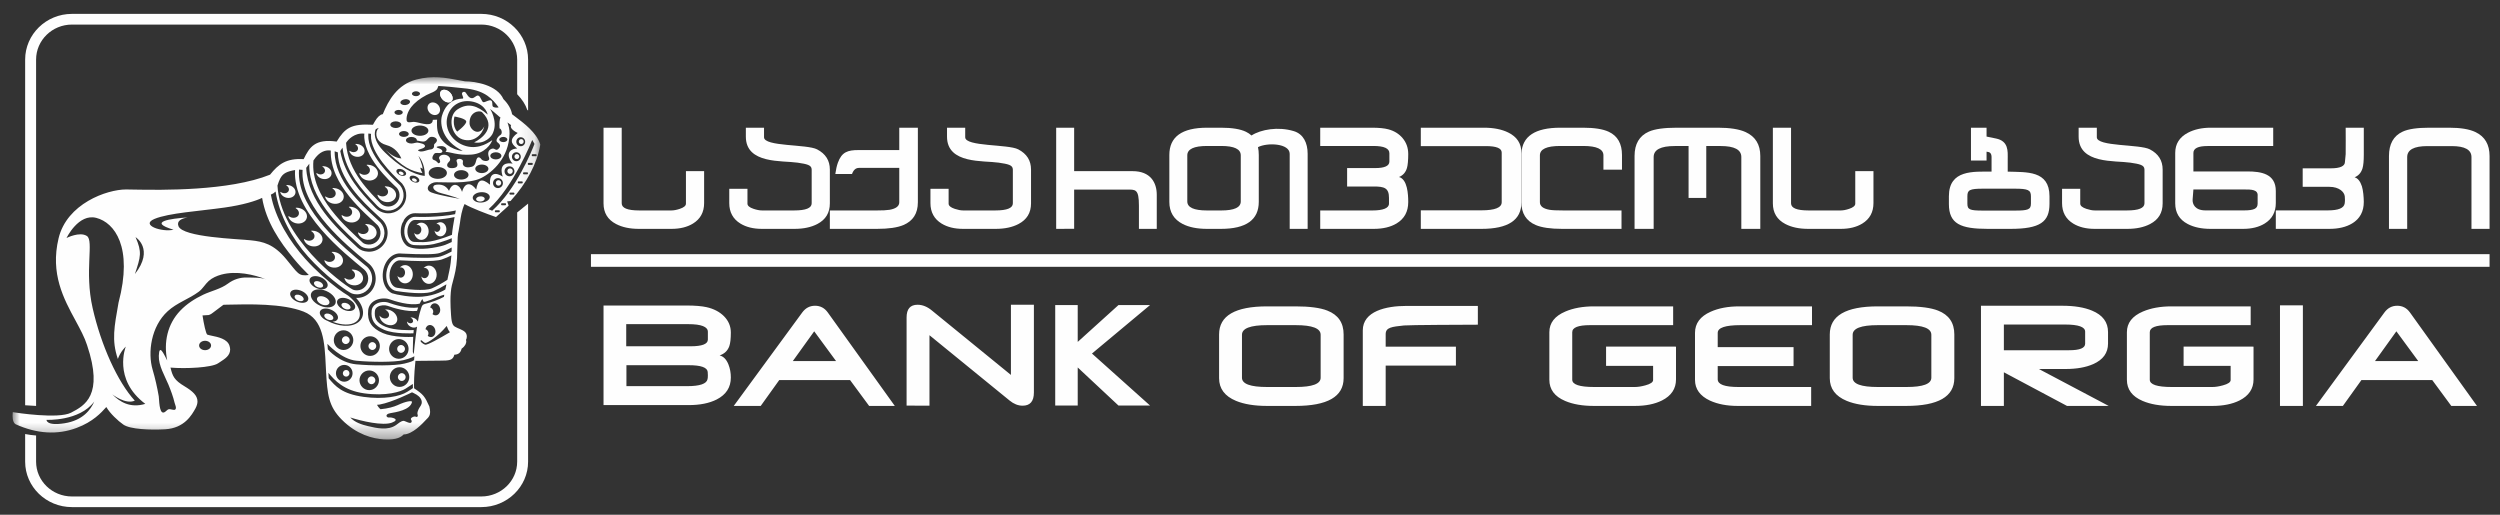<?xml version="1.0" encoding="UTF-8"?> <svg xmlns="http://www.w3.org/2000/svg" xmlns:xlink="http://www.w3.org/1999/xlink" width="170px" height="35px" viewBox="0 0 170 35"><rect x="0" y="0" width="170" height="35" fill="#333333" stroke="none"/><title>Group-46</title><desc>Created with Sketch.</desc><defs><polygon id="path-1" points="0 0.006 35.883 0.006 35.883 24.643 0 24.643"></polygon><polygon id="path-3" points="0 34.829 169.29 34.829 169.29 0.43 0 0.43"></polygon><polygon id="path-5" points="0 34.829 169.29 34.829 169.29 0.43 0 0.43"></polygon><polygon id="path-7" points="0 34.829 169.29 34.829 169.29 0.43 0 0.43"></polygon><polygon id="path-9" points="0 34.829 169.29 34.829 169.29 0.43 0 0.43"></polygon><polygon id="path-11" points="0 34.829 169.29 34.829 169.29 0.43 0 0.43"></polygon><polygon id="path-13" points="0 34.829 169.29 34.829 169.29 0.43 0 0.43"></polygon><polygon id="path-15" points="0 34.829 169.29 34.829 169.29 0.43 0 0.43"></polygon><polygon id="path-17" points="0 34.829 169.29 34.829 169.29 0.43 0 0.43"></polygon><polygon id="path-19" points="0 34.829 169.29 34.829 169.29 0.43 0 0.43"></polygon><polygon id="path-21" points="0 34.829 169.29 34.829 169.29 0.43 0 0.43"></polygon><polygon id="path-23" points="0 34.829 169.29 34.829 169.29 0.43 0 0.43"></polygon><polygon id="path-25" points="0 34.829 169.29 34.829 169.29 0.43 0 0.43"></polygon><polygon id="path-27" points="0 34.829 169.29 34.829 169.29 0.43 0 0.43"></polygon><polygon id="path-29" points="0 34.829 169.29 34.829 169.29 0.43 0 0.43"></polygon><polygon id="path-31" points="0 34.829 169.29 34.829 169.29 0.43 0 0.43"></polygon><polygon id="path-33" points="0 34.829 169.29 34.829 169.29 0.43 0 0.43"></polygon><polygon id="path-35" points="0 34.829 169.29 34.829 169.29 0.43 0 0.43"></polygon><polygon id="path-37" points="0 34.829 169.29 34.829 169.29 0.43 0 0.43"></polygon></defs><g id="Page-1" stroke="none" stroke-width="1" fill="none" fill-rule="evenodd"><g id="Group-46" transform="translate(0, -1)"><g id="Logos/white/BankOfGeorgia"><g id="Group-33" transform="translate(0.855, 0.654)"><g id="Group-3" transform="translate(0, 5.59)"><g id="Fill-1-Clipped"><mask id="mask-2" fill="white"><use xlink:href="#path-1"></use></mask><g id="path-59"></g><path d="M25.054,2.552 C25.094,2.539 25.134,2.528 25.176,2.519 C25.554,1.589 26.157,0.505 27.455,0.164 C28.57,-0.124 29.419,0.034 30.399,0.22 L30.766,0.287 C31.492,0.287 32.958,0.546 33.377,1.494 C33.715,1.834 33.907,2.181 33.966,2.525 C34.015,2.562 34.169,2.679 34.169,2.679 C34.751,3.116 35.628,3.772 35.877,4.559 L35.883,4.589 L35.88,4.614 C35.669,5.871 34.962,7.212 33.89,8.392 L33.863,8.424 C33.863,8.424 33.725,8.441 33.631,8.451 C33.67,8.556 33.707,8.665 33.707,8.665 L33.73,8.744 L32.872,9.516 L32.806,9.492 C32.287,9.316 31.163,8.89 30.735,8.63 C30.54,9.056 30.472,9.527 30.422,9.909 L30.334,10.444 C30.265,10.702 30.257,11.044 30.249,11.476 L30.223,12.316 C30.182,12.995 30.061,13.446 29.954,13.844 L29.868,14.174 C29.809,14.43 29.776,14.783 29.776,15.224 C29.776,15.506 29.791,15.823 29.816,16.174 C29.863,16.882 29.974,16.928 30.225,17.045 L30.268,17.064 L30.402,17.122 C30.652,17.235 30.889,17.337 30.889,17.638 C30.889,17.735 30.867,17.812 30.831,17.876 C30.838,17.906 30.853,17.924 30.853,17.963 C30.853,18.109 30.777,18.294 30.534,18.466 C30.462,18.772 30.291,18.863 30.041,18.877 C29.945,19.262 29.699,19.28 29.046,19.28 C29.046,19.28 27.582,19.296 27.395,19.296 C27.366,19.558 27.298,20.292 27.298,20.903 C27.298,20.995 27.301,21.078 27.304,21.16 C27.929,21.579 28.029,21.701 28.34,22.397 C28.375,22.55 28.393,22.673 28.393,22.768 C28.393,23 28.306,23.11 28.197,23.218 L28.167,23.246 L28.117,23.299 C27.884,23.552 27.186,24.298 26.595,24.298 C26.446,24.445 26.172,24.689 25.252,24.635 C24.504,24.589 23.395,24.315 22.376,23.282 C21.488,22.386 21.403,21.583 21.316,19.997 L21.295,19.594 C21.221,18.057 21.142,16.471 19.788,15.945 C18.35,15.383 16.081,15.438 14.581,15.474 C14.581,15.474 14.398,15.478 14.338,15.482 C14.289,15.52 13.824,15.869 13.824,15.869 C13.592,16.051 13.463,16.15 13.333,16.179 C13.333,16.179 13.074,16.194 12.916,16.205 C13.005,16.795 13.145,17.431 13.236,17.508 C13.276,17.527 13.407,17.556 13.535,17.584 C13.963,17.671 14.612,17.802 14.752,18.275 C14.778,18.363 14.795,18.449 14.795,18.521 C14.795,18.932 14.445,19.154 14.131,19.358 L13.972,19.462 C13.542,19.756 11.766,19.841 10.739,19.752 C10.879,20.338 10.987,20.602 11.702,21.029 C12.23,21.348 12.574,21.647 12.574,22.053 C12.574,22.196 12.531,22.351 12.435,22.53 C12.192,22.963 11.694,23.87 10.383,23.946 C9.355,24.003 7.995,23.953 7.53,23.627 C7.166,23.373 6.622,22.865 6.376,22.435 C6.371,22.438 6.354,22.455 6.354,22.455 C6.045,22.802 5.469,23.44 4.358,23.853 C3.048,24.343 1.651,24.259 0.201,23.602 C-0.026,23.47 -0.003,23.007 0.004,22.914 L0.015,22.781 L0.141,22.802 C0.172,22.808 3.117,23.268 3.98,22.817 L4.006,22.802 C4.885,22.341 6.219,21.647 5.064,18.22 C4.897,17.696 4.6,17.147 4.287,16.566 C3.471,15.067 2.554,13.368 3.128,10.963 C3.687,8.615 6.395,7.639 7.723,7.639 L8.298,7.649 C10.114,7.679 14.719,7.756 17.509,6.634 C18.081,5.924 18.595,5.509 19.794,5.578 C20.187,4.765 20.565,4.176 22.038,4.383 C22.602,3.465 23.014,3.154 24.504,3.24 C24.709,2.877 24.816,2.695 25.054,2.552 L25.054,2.552 Z M26.59,6.608 C26.613,6.556 26.557,6.48 26.469,6.442 C26.381,6.403 26.291,6.414 26.268,6.469 C26.244,6.522 26.296,6.599 26.386,6.637 C26.473,6.676 26.565,6.663 26.59,6.608 L26.59,6.608 Z M26.513,6.283 C26.335,6.206 26.157,6.231 26.11,6.339 C26.064,6.448 26.17,6.596 26.345,6.672 C26.523,6.749 26.704,6.724 26.752,6.617 C26.797,6.511 26.692,6.36 26.513,6.283 L26.513,6.283 Z M27.487,7.067 C27.51,7.015 27.458,6.94 27.367,6.901 C27.279,6.862 27.189,6.876 27.164,6.929 C27.142,6.981 27.196,7.058 27.284,7.097 C27.373,7.135 27.465,7.122 27.487,7.067 L27.487,7.067 Z M27.411,6.74 C27.235,6.663 27.055,6.69 27.01,6.796 C26.963,6.903 27.068,7.054 27.245,7.131 C27.422,7.208 27.604,7.183 27.649,7.076 C27.695,6.967 27.59,6.819 27.411,6.74 L27.411,6.74 Z M24.685,3.561 C24.617,3.746 24.471,4.297 25.323,5.125 C26.257,6.032 27.204,6.624 28.025,6.719 C28.072,5.858 27.595,5.353 27.595,5.353 C27.595,5.353 27.882,5.935 27.882,6.244 C27.633,6.012 27.747,6.288 27.871,6.528 C27.117,6.385 26.592,6.194 25.359,4.951 C25.704,5.257 26.02,5.495 26.438,5.533 C26.278,5.172 25.98,4.771 25.419,4.62 C24.856,4.467 24.664,4.062 24.758,3.689 C24.783,3.599 24.834,3.518 24.902,3.451 C24.791,3.481 24.726,3.52 24.685,3.561 L24.685,3.561 Z M35.305,5.328 C35.305,5.357 35.326,5.377 35.353,5.377 L35.588,5.377 C35.614,5.377 35.637,5.357 35.637,5.328 L35.637,5.292 C35.637,5.265 35.614,5.241 35.588,5.241 L35.353,5.241 C35.327,5.241 35.305,5.265 35.305,5.292 L35.305,5.328 Z M35.038,5.919 C35.038,5.948 35.06,5.97 35.088,5.97 L35.323,5.97 C35.351,5.97 35.372,5.948 35.372,5.92 L35.372,5.88 C35.372,5.852 35.351,5.831 35.323,5.831 L35.088,5.831 C35.06,5.831 35.038,5.852 35.038,5.88 L35.038,5.919 Z M34.714,6.561 C34.714,6.589 34.735,6.61 34.762,6.61 L34.997,6.61 C35.023,6.61 35.045,6.589 35.045,6.561 L35.045,6.522 C35.045,6.494 35.023,6.473 34.997,6.473 L34.762,6.473 C34.735,6.473 34.714,6.494 34.714,6.522 L34.714,6.561 Z M34.356,7.177 C34.356,7.204 34.378,7.226 34.405,7.226 L34.642,7.226 C34.669,7.226 34.69,7.204 34.69,7.177 L34.69,7.14 C34.69,7.113 34.669,7.09 34.642,7.09 L34.405,7.09 C34.378,7.09 34.356,7.113 34.356,7.14 L34.356,7.177 Z M33.79,7.941 C33.79,7.968 33.812,7.99 33.839,7.99 L34.075,7.99 C34.102,7.99 34.124,7.968 34.124,7.942 L34.124,7.903 C34.124,7.875 34.102,7.854 34.075,7.854 L33.839,7.853 C33.812,7.853 33.79,7.875 33.79,7.903 L33.79,7.941 Z M33.221,8.664 C33.221,8.691 33.243,8.712 33.27,8.712 L33.504,8.712 C33.532,8.712 33.554,8.691 33.554,8.664 L33.554,8.623 C33.554,8.597 33.532,8.576 33.504,8.576 L33.27,8.576 C33.243,8.576 33.221,8.597 33.221,8.623 L33.221,8.664 Z M32.845,9.055 C32.819,9.055 32.797,9.079 32.797,9.105 L32.797,9.14 C32.797,9.167 32.819,9.19 32.845,9.19 L33.082,9.19 C33.108,9.19 33.13,9.167 33.13,9.14 L33.13,9.102 C33.13,9.076 33.108,9.054 33.082,9.054 L32.845,9.055 Z M35.335,4.273 C35.298,4.364 34.074,7.451 32.367,8.983 L32.612,9.086 C34.258,7.618 35.306,5.02 35.49,4.542 C35.441,4.444 35.381,4.344 35.335,4.273 L35.335,4.273 Z M31.825,8.462 C31.985,8.453 32.111,8.364 32.104,8.266 C32.099,8.168 31.961,8.097 31.803,8.109 C31.641,8.12 31.517,8.204 31.524,8.304 C31.529,8.401 31.665,8.472 31.825,8.462 L31.825,8.462 Z M31.847,7.826 C31.529,7.845 31.279,8.021 31.29,8.215 C31.303,8.408 31.574,8.551 31.892,8.529 C32.213,8.504 32.461,8.334 32.449,8.137 C32.435,7.943 32.166,7.801 31.847,7.826 L31.847,7.826 Z M33.045,7.38 C33.148,7.38 33.229,7.296 33.229,7.195 C33.229,7.09 33.148,7.006 33.045,7.006 C32.941,7.006 32.86,7.09 32.86,7.195 C32.86,7.296 32.941,7.38 33.045,7.38 L33.045,7.38 Z M33.006,6.867 C32.821,6.867 32.671,7.019 32.671,7.207 C32.671,7.396 32.821,7.546 33.006,7.546 C33.193,7.546 33.343,7.396 33.343,7.207 C33.343,7.019 33.193,6.867 33.006,6.867 L33.006,6.867 Z M33.827,6.581 C33.931,6.581 34.013,6.493 34.013,6.39 C34.013,6.288 33.931,6.206 33.827,6.206 C33.725,6.206 33.645,6.288 33.645,6.39 C33.645,6.493 33.725,6.581 33.827,6.581 L33.827,6.581 Z M33.792,6.067 C33.605,6.067 33.453,6.217 33.453,6.405 C33.453,6.591 33.605,6.743 33.792,6.743 C33.977,6.743 34.126,6.591 34.126,6.405 C34.126,6.217 33.977,6.067 33.792,6.067 L33.792,6.067 Z M34.291,5.572 C34.383,5.572 34.456,5.494 34.456,5.402 C34.456,5.309 34.383,5.234 34.291,5.234 C34.201,5.234 34.126,5.309 34.126,5.402 C34.126,5.494 34.201,5.572 34.291,5.572 L34.291,5.572 Z M34.258,5.108 C34.089,5.108 33.956,5.245 33.956,5.414 C33.956,5.582 34.089,5.719 34.258,5.719 C34.423,5.719 34.559,5.583 34.559,5.414 C34.559,5.245 34.423,5.108 34.258,5.108 L34.258,5.108 Z M34.755,4.383 C34.755,4.292 34.681,4.215 34.591,4.215 C34.499,4.215 34.423,4.292 34.423,4.383 C34.423,4.475 34.499,4.551 34.591,4.551 C34.681,4.551 34.755,4.475 34.755,4.383 L34.755,4.383 Z M34.253,4.396 C34.253,4.563 34.388,4.7 34.555,4.7 C34.723,4.7 34.856,4.564 34.856,4.396 C34.856,4.225 34.723,4.088 34.555,4.088 C34.388,4.088 34.253,4.225 34.253,4.396 L34.253,4.396 Z M33.651,3.081 C33.737,3.304 33.803,3.57 33.794,3.847 C33.755,5.45 32.671,6.465 31.848,6.871 C31.024,7.277 29.329,7.135 28.817,7.146 C28.304,7.156 27.984,7.655 28.486,7.845 C28.988,8.039 30.413,8.28 30.413,8.28 C30.413,8.28 29.791,8.049 29.158,7.896 C28.527,7.741 28.475,7.36 28.808,7.318 C29.138,7.277 29.46,7.348 29.679,7.734 C29.931,7.044 30.432,7.338 30.564,7.804 C30.764,7.113 31.184,7.165 31.527,7.644 C31.638,6.973 31.887,6.832 32.47,7.318 C32.392,6.467 32.871,6.465 33.332,6.768 C33.042,5.877 33.614,5.804 34.005,5.885 C33.724,5.603 33.473,4.91 34.317,4.851 C33.847,4.505 33.794,4.203 34.348,3.798 C33.914,3.584 33.833,3.394 33.898,3.264 C33.804,3.197 33.651,3.081 33.651,3.081 L33.651,3.081 Z M29.535,6.517 C29.535,6.294 29.258,6.112 28.916,6.112 C28.574,6.112 28.295,6.294 28.295,6.517 C28.295,6.74 28.574,6.918 28.916,6.918 C29.258,6.918 29.535,6.74 29.535,6.517 L29.535,6.517 Z M30.018,6.646 C30.018,6.827 30.238,6.965 30.511,6.965 C30.783,6.965 31.005,6.827 31.005,6.646 C31.005,6.471 30.783,6.326 30.511,6.326 C30.238,6.326 30.018,6.471 30.018,6.646 L30.018,6.646 Z M31.909,5.946 C31.663,5.946 31.463,6.074 31.463,6.234 C31.463,6.393 31.663,6.526 31.909,6.526 C32.156,6.526 32.357,6.393 32.357,6.234 C32.357,6.074 32.156,5.946 31.909,5.946 L31.909,5.946 Z M32.862,5.109 C32.654,5.109 32.485,5.219 32.485,5.353 C32.485,5.489 32.654,5.597 32.862,5.597 C33.069,5.597 33.24,5.489 33.24,5.353 C33.24,5.219 33.069,5.109 32.862,5.109 L32.862,5.109 Z M33.096,4.242 C33.096,4.339 33.22,4.42 33.372,4.42 C33.525,4.42 33.645,4.339 33.645,4.242 C33.645,4.147 33.525,4.066 33.372,4.066 C33.22,4.066 33.096,4.147 33.096,4.242 L33.096,4.242 Z M29.165,4.69 C28.926,4.69 28.68,4.747 28.959,4.831 C29.235,4.915 29.326,5.1 29.106,5.156 C28.967,5.188 28.778,5.11 28.683,5.205 C28.601,5.286 28.496,5.485 28.577,5.59 C28.608,5.632 28.698,5.648 28.747,5.675 C28.824,5.723 28.892,5.785 28.948,5.858 C29.158,5.836 29.058,5.633 29.008,5.54 C28.957,5.45 29.099,5.247 29.389,5.279 C29.679,5.308 29.881,5.584 29.67,5.765 C29.46,5.948 29.52,6.203 29.89,6.19 C30.263,6.18 30.304,6.008 30.201,5.743 C30.102,5.481 30.683,5.503 30.623,5.765 C30.564,6.028 30.774,6.162 31.044,6.131 C31.317,6.099 31.436,6.039 31.519,5.695 C31.597,5.351 31.769,5.429 31.887,5.592 C32.01,5.755 32.511,5.765 32.398,5.47 C32.29,5.177 32.339,4.954 32.581,4.873 C32.821,4.791 32.841,5.076 33.052,4.864 C33.262,4.649 33.082,4.528 32.952,4.416 C32.821,4.302 33.011,4.029 33.171,3.938 C33.332,3.847 33.262,3.531 33.113,3.481 C33.093,3.168 33.113,2.822 33.183,2.762 C32.983,2.577 32.47,2.161 32.47,2.161 C32.47,2.161 33.002,2.975 32.681,3.757 C32.581,4.071 32.078,4.568 31.385,4.438 C31.869,4.203 32.971,3.421 31.928,2.386 C31.747,2.232 31.044,2.355 31.075,3.155 C31.104,3.614 31.747,4.06 32.078,3.339 C31.968,3.866 31.394,4.488 30.594,4.234 C29.791,3.977 29.56,2.628 30.273,2.183 C30.985,1.736 31.588,1.925 32.309,2.548 C32.309,2.548 32.19,1.899 31.356,1.685 C30.522,1.472 29.76,1.888 29.56,2.721 C29.358,3.552 29.902,4.425 30.835,4.69 C31.769,4.954 32.5,4.355 32.621,4.285 C32.541,4.538 32.117,5.197 31.205,5.269 C30.292,5.34 29.688,5.066 29.439,5.086 C29.636,4.889 29.404,4.69 29.165,4.69 L29.165,4.69 Z M30.909,0.782 C30.518,0.737 30.127,0.695 29.737,0.66 C29.476,0.638 29.215,0.614 28.953,0.602 C28.953,0.602 28.925,0.698 28.876,0.798 C28.789,0.944 28.551,1.038 28.456,1.076 C28.038,1.249 27.61,1.509 27.287,1.831 C27.035,2.083 26.816,2.433 26.791,2.797 C26.775,2.997 26.836,3.097 27.036,3.068 C27.264,3.035 27.268,3.034 27.497,3.073 C27.77,3.122 28.561,3.422 28.576,2.904 L28.867,2.894 C28.867,2.894 28.808,3.614 28.997,3.938 C29.308,4.68 30.25,5.025 30.612,5.014 C29.228,4.345 29.036,3.207 29.198,2.628 C29.56,1.431 30.482,1.472 30.594,1.463 C30.703,1.453 30.603,1.308 30.564,1.167 C30.522,1.024 30.714,0.944 30.804,1.045 C30.895,1.146 30.994,1.4 31.205,1.431 C31.416,1.463 31.546,1.177 31.698,1.27 C31.848,1.36 31.898,1.685 32.017,1.705 C32.139,1.725 32.41,1.513 32.541,1.592 C32.671,1.675 32.59,1.877 32.653,1.99 C32.681,2.043 32.819,2.082 32.955,2.075 C33,2.073 33.051,2.052 33.051,2.052 C32.618,1.479 32.171,0.955 30.909,0.782 L30.909,0.782 Z M27.702,3.292 C27.385,3.292 27.125,3.448 27.125,3.64 C27.125,3.835 27.385,3.991 27.702,3.991 C28.019,3.991 28.276,3.836 28.276,3.64 C28.276,3.448 28.019,3.292 27.702,3.292 L27.702,3.292 Z M28.688,4.546 C28.7,4.532 28.717,4.515 28.74,4.497 C29.006,4.271 28.772,4.06 28.506,4.06 C28.259,4.06 28.235,4.297 28.029,4.366 C27.879,4.414 27.642,4.334 27.489,4.31 C27.491,4.302 27.491,4.298 27.491,4.293 C27.491,4.17 27.327,4.067 27.12,4.067 C26.916,4.067 26.75,4.17 26.75,4.293 C26.75,4.418 26.916,4.516 27.12,4.516 C27.298,4.516 27.425,4.421 27.605,4.464 C27.715,4.491 28.024,4.529 28.044,4.68 C28.075,4.892 27.392,4.91 27.623,5.025 C27.853,5.138 28.206,4.932 28.415,4.922 C28.532,4.915 28.646,4.847 28.658,4.732 C28.669,4.634 28.644,4.603 28.688,4.546 L28.688,4.546 Z M26.433,3.233 C26.433,3.108 26.264,3.006 26.06,3.006 C25.854,3.006 25.686,3.108 25.686,3.233 C25.686,3.36 25.854,3.462 26.06,3.462 C26.264,3.462 26.433,3.36 26.433,3.233 L26.433,3.233 Z M26.939,3.866 C26.939,3.757 26.789,3.666 26.608,3.666 C26.426,3.666 26.279,3.757 26.279,3.866 C26.279,3.977 26.426,4.066 26.608,4.066 C26.789,4.066 26.939,3.977 26.939,3.866 L26.939,3.866 Z M26.252,2.569 C26.406,2.569 26.532,2.493 26.532,2.397 C26.532,2.305 26.406,2.23 26.252,2.23 C26.096,2.23 25.97,2.305 25.97,2.397 C25.97,2.493 26.096,2.569 26.252,2.569 L26.252,2.569 Z M26.723,1.899 C26.903,1.877 27.038,1.772 27.026,1.663 C27.014,1.552 26.858,1.482 26.679,1.504 C26.498,1.525 26.361,1.63 26.372,1.741 C26.387,1.848 26.544,1.92 26.723,1.899 L26.723,1.899 Z M27.434,1.296 C27.585,1.296 27.708,1.218 27.706,1.126 C27.705,1.035 27.582,0.962 27.43,0.961 C27.279,0.967 27.158,1.041 27.158,1.133 C27.157,1.222 27.281,1.296 27.434,1.296 L27.434,1.296 Z M29.521,11.089 C29.171,11.215 28.895,11.299 28.632,11.356 C28.222,11.444 27.824,11.443 27.487,11.428 L27.281,11.419 C26.89,11.394 26.607,10.954 26.638,10.415 C26.671,9.878 27.004,9.475 27.395,9.499 C27.595,9.509 27.797,9.509 27.998,9.508 C28.265,9.505 28.533,9.498 28.8,9.478 C29.088,9.459 29.375,9.433 29.66,9.394 C29.797,9.374 29.934,9.35 30.069,9.324 C30.076,9.322 30.084,9.32 30.093,9.319 C30.11,9.23 30.126,9.145 30.141,9.068 C30.071,9.082 29.999,9.096 29.922,9.11 C29.804,9.135 29.644,9.16 29.437,9.18 C28.662,9.27 27.821,9.278 27.405,9.255 L27.407,9.255 C27.088,9.237 26.801,9.419 26.615,9.708 C26.599,9.762 26.578,9.81 26.552,9.852 C26.541,9.873 26.525,9.895 26.511,9.913 C26.449,10.058 26.409,10.222 26.399,10.401 C26.37,10.861 26.544,11.264 26.824,11.482 C27.075,11.639 27.629,11.754 28.533,11.613 C29.438,11.47 29.573,11.33 29.768,11.255 C29.802,11.239 29.833,11.228 29.863,11.215 C29.864,11.119 29.864,11.033 29.866,10.954 C29.702,11.016 29.521,11.089 29.521,11.089 L29.521,11.089 Z M28.294,10.482 C28.294,10.159 28.072,9.897 27.797,9.897 C27.669,9.897 27.55,9.956 27.462,10.052 C27.48,10.047 27.499,10.045 27.517,10.045 C27.671,10.045 27.796,10.191 27.796,10.374 C27.796,10.554 27.671,10.702 27.517,10.702 C27.434,10.702 27.36,10.657 27.31,10.588 C27.351,10.861 27.555,11.068 27.797,11.068 C28.072,11.068 28.294,10.805 28.294,10.482 L28.294,10.482 Z M28.861,10.526 C28.793,10.526 28.731,10.49 28.69,10.434 C28.726,10.657 28.891,10.828 29.091,10.828 C29.316,10.828 29.498,10.612 29.498,10.346 C29.498,10.082 29.316,9.866 29.091,9.866 C28.984,9.866 28.888,9.913 28.815,9.994 C28.831,9.99 28.845,9.988 28.861,9.988 C28.987,9.988 29.089,10.107 29.089,10.256 C29.089,10.404 28.987,10.526 28.861,10.526 L28.861,10.526 Z M27.379,9.713 C27.111,9.696 26.875,10.02 26.85,10.427 C26.826,10.838 27.023,11.189 27.287,11.204 L27.497,11.213 C28.06,11.239 28.567,11.244 29.877,10.726 C29.904,10.395 29.981,9.932 30.057,9.516 C29.182,9.713 28.112,9.749 27.379,9.713 L27.379,9.713 Z M29.041,11.961 C28.755,12.058 27.891,12.072 26.472,11.999 L26.445,11.997 C25.846,11.917 25.288,12.463 25.185,13.247 C25.128,13.681 25.222,14.103 25.449,14.401 C25.546,14.535 25.673,14.634 25.807,14.699 C26.111,14.803 27.135,14.992 27.86,14.929 C28.786,14.849 29.345,14.489 29.426,14.443 C29.464,14.328 29.473,14.213 29.5,14.09 C29.201,14.274 28.865,14.455 28.605,14.567 C28.206,14.739 27.323,14.732 26.115,14.548 C25.931,14.521 25.763,14.419 25.639,14.255 C25.451,14.008 25.375,13.653 25.423,13.278 C25.507,12.633 25.949,12.174 26.423,12.24 C26.433,12.241 26.46,12.242 26.46,12.242 C27.397,12.29 28.694,12.337 29.118,12.19 C29.402,12.092 29.672,11.961 29.852,11.864 C29.855,11.768 29.858,11.675 29.86,11.586 C29.718,11.665 29.388,11.841 29.041,11.961 L29.041,11.961 Z M28.311,14.06 C28.602,14.06 28.838,13.78 28.838,13.436 C28.838,13.096 28.602,12.817 28.311,12.817 C28.174,12.817 28.05,12.881 27.956,12.98 C27.974,12.976 27.995,12.974 28.015,12.974 C28.177,12.974 28.31,13.13 28.31,13.323 C28.31,13.515 28.177,13.671 28.015,13.671 C27.926,13.671 27.848,13.624 27.794,13.552 C27.839,13.84 28.053,14.06 28.311,14.06 L28.311,14.06 Z M26.691,14.025 C26.981,14.025 27.217,13.747 27.217,13.404 C27.217,13.062 26.981,12.782 26.691,12.782 C26.553,12.782 26.428,12.846 26.335,12.946 C26.354,12.942 26.372,12.939 26.393,12.939 C26.557,12.939 26.688,13.096 26.688,13.288 C26.688,13.48 26.557,13.636 26.393,13.636 C26.305,13.636 26.227,13.588 26.173,13.515 C26.218,13.805 26.432,14.025 26.691,14.025 L26.691,14.025 Z M26.393,12.46 C26.049,12.415 25.71,12.794 25.643,13.309 C25.574,13.823 25.801,14.281 26.146,14.326 C26.765,14.424 28.021,14.578 28.516,14.364 C28.831,14.227 29.245,13.996 29.567,13.784 C29.608,13.587 29.655,13.376 29.701,13.157 C29.778,12.804 29.817,12.451 29.839,12.124 C29.661,12.214 29.431,12.318 29.19,12.4 C28.67,12.58 27.076,12.497 26.393,12.46 L26.393,12.46 Z M25.388,15.842 C25.571,15.95 25.652,16.15 25.571,16.29 C25.49,16.428 25.275,16.453 25.094,16.345 C25.034,16.311 24.989,16.263 24.954,16.214 C24.956,16.412 25.086,16.626 25.308,16.758 C25.615,16.942 25.974,16.899 26.109,16.667 C26.245,16.432 26.111,16.095 25.803,15.912 C25.641,15.812 25.462,15.78 25.31,15.811 C25.339,15.819 25.366,15.826 25.388,15.842 L25.388,15.842 Z M27.503,15.898 C27.528,15.811 27.553,15.736 27.578,15.666 C26.875,15.767 25.953,15.478 25.556,15.336 C25.339,15.257 24.964,15.267 24.697,15.437 C24.531,15.542 24.438,15.689 24.418,15.875 C24.35,16.516 24.597,16.895 25.269,17.184 C25.985,17.487 27.201,17.423 27.26,17.42 C27.264,17.376 27.266,17.332 27.271,17.292 C27.273,17.261 27.278,17.229 27.28,17.199 C27.088,17.213 25.979,17.238 25.357,16.975 C24.693,16.692 24.591,16.355 24.639,15.899 C24.655,15.783 24.708,15.698 24.817,15.626 C25.012,15.501 25.316,15.49 25.48,15.547 C25.966,15.722 26.802,15.967 27.503,15.898 L27.503,15.898 Z M28.449,15.142 C28.121,15.264 27.995,15.312 27.945,15.264 C27.899,15.215 27.87,15.091 27.87,15.091 C27.87,15.091 27.789,15.177 27.686,15.401 C27.016,15.572 25.953,15.222 25.634,15.109 C25.361,15.011 24.905,15.023 24.572,15.233 C24.346,15.378 24.211,15.59 24.182,15.85 C24.102,16.597 24.409,17.075 25.18,17.405 C25.896,17.711 27.032,17.675 27.243,17.663 C27.236,17.778 27.231,17.896 27.229,18.013 C27.225,18.121 27.228,18.232 27.223,18.339 C27.221,18.377 27.218,18.415 27.218,18.453 C27.218,18.481 27.217,18.512 27.218,18.541 C27.221,18.592 27.217,18.643 27.217,18.695 L27.279,18.837 C27.279,18.837 27.376,17.819 27.505,16.963 C27.397,17.056 27.212,17.061 27.046,16.963 C26.902,16.879 26.818,16.737 26.816,16.61 C26.837,16.642 26.868,16.672 26.905,16.695 C27.023,16.769 27.162,16.75 27.215,16.66 C27.269,16.569 27.215,16.439 27.097,16.37 C27.08,16.359 27.064,16.355 27.048,16.348 C27.146,16.332 27.261,16.353 27.367,16.416 C27.458,16.471 27.523,16.544 27.562,16.622 C27.599,16.406 27.637,16.216 27.678,16.071 C27.851,15.509 27.808,15.476 28.137,15.396 C28.393,15.337 28.966,15.142 29.332,14.942 C29.338,14.895 29.348,14.848 29.357,14.794 C29.05,14.866 28.712,15.045 28.449,15.142 L28.449,15.142 Z M24.465,18.554 C24.61,18.554 24.728,18.435 24.728,18.288 C24.728,18.141 24.61,18.02 24.465,18.02 C24.32,18.02 24.201,18.141 24.201,18.288 C24.201,18.435 24.32,18.554 24.465,18.554 L24.465,18.554 Z M24.313,17.62 C23.949,17.62 23.651,17.92 23.651,18.286 C23.651,18.653 23.949,18.959 24.313,18.959 C24.678,18.959 24.976,18.653 24.976,18.286 C24.976,17.92 24.678,17.62 24.313,17.62 L24.313,17.62 Z M26.417,18.75 C26.562,18.75 26.682,18.63 26.682,18.483 C26.682,18.337 26.562,18.216 26.417,18.216 C26.272,18.216 26.154,18.336 26.154,18.483 C26.154,18.63 26.272,18.75 26.417,18.75 L26.417,18.75 Z M26.266,17.812 C25.9,17.812 25.603,18.115 25.603,18.481 C25.603,18.847 25.9,19.153 26.266,19.153 C26.631,19.153 26.929,18.847 26.929,18.481 C26.929,18.115 26.631,17.812 26.266,17.812 L26.266,17.812 Z M22.657,18.151 C22.802,18.151 22.922,18.033 22.922,17.886 C22.922,17.738 22.802,17.62 22.657,17.62 C22.513,17.62 22.394,17.738 22.394,17.886 C22.394,18.033 22.513,18.151 22.657,18.151 L22.657,18.151 Z M22.506,17.215 C22.14,17.215 21.843,17.515 21.843,17.886 C21.843,18.249 22.14,18.556 22.506,18.556 C22.87,18.556 23.17,18.249 23.17,17.886 C23.17,17.515 22.87,17.215 22.506,17.215 L22.506,17.215 Z M26.587,19.245 C25.964,19.393 24.425,19.385 23.382,19.286 C22.348,19.185 21.417,18.146 21.409,18.138 L21.413,18.207 C21.419,18.284 21.425,18.359 21.432,18.433 L21.437,18.512 C21.472,18.552 22.227,19.42 23.358,19.53 C24.416,19.628 25.976,19.639 26.642,19.48 C27.091,19.374 27.253,19.29 27.304,19.241 L27.304,19.227 C27.31,19.139 27.318,19.061 27.323,18.992 L27.324,18.98 C27.321,18.982 27.1,19.121 26.587,19.245 L26.587,19.245 Z M24.405,20.881 C24.549,20.881 24.668,20.762 24.668,20.616 C24.668,20.469 24.549,20.35 24.405,20.35 C24.26,20.35 24.142,20.469 24.142,20.616 C24.142,20.762 24.26,20.881 24.405,20.881 L24.405,20.881 Z M24.252,19.947 C23.888,19.947 23.59,20.246 23.59,20.614 C23.59,20.978 23.888,21.286 24.252,21.286 C24.617,21.286 24.916,20.978 24.916,20.614 C24.916,20.246 24.617,19.947 24.252,19.947 L24.252,19.947 Z M26.465,20.661 C26.61,20.661 26.728,20.543 26.728,20.396 C26.728,20.25 26.61,20.13 26.465,20.13 C26.32,20.13 26.202,20.25 26.202,20.396 C26.202,20.543 26.32,20.661 26.465,20.661 L26.465,20.661 Z M26.314,19.726 C25.949,19.726 25.652,20.028 25.652,20.396 C25.652,20.762 25.949,21.067 26.314,21.067 C26.678,21.067 26.977,20.762 26.977,20.396 C26.977,20.028 26.678,19.726 26.314,19.726 L26.314,19.726 Z M22.683,20.367 C22.807,20.367 22.908,20.267 22.908,20.141 C22.908,20.016 22.807,19.913 22.683,19.913 C22.56,19.913 22.458,20.016 22.458,20.141 C22.458,20.267 22.56,20.367 22.683,20.367 L22.683,20.367 Z M22.555,19.569 C22.243,19.569 21.989,19.824 21.989,20.138 C21.989,20.449 22.243,20.713 22.555,20.713 C22.864,20.713 23.12,20.449 23.12,20.138 C23.12,19.824 22.864,19.569 22.555,19.569 L22.555,19.569 Z M28.629,15.391 C28.51,15.422 28.427,15.535 28.398,15.669 C28.491,15.69 28.567,15.771 28.597,15.874 C28.617,15.967 28.6,16.052 28.551,16.113 C28.635,16.185 28.738,16.217 28.838,16.191 C29.02,16.142 29.123,15.925 29.063,15.702 C29.007,15.482 28.813,15.341 28.629,15.391 L28.629,15.391 Z M28.307,16.865 C28.185,16.896 28.103,17.014 28.078,17.147 C28.165,17.167 28.246,17.246 28.271,17.352 C28.292,17.442 28.273,17.527 28.229,17.592 C28.314,17.662 28.414,17.691 28.514,17.671 C28.697,17.623 28.796,17.405 28.74,17.18 C28.686,16.957 28.49,16.818 28.307,16.865 L28.307,16.865 Z M28.094,18.075 C27.943,18.088 27.813,17.834 27.764,17.903 C27.672,17.943 27.874,18.138 28.054,18.197 C28.2,18.235 29.055,17.754 29.74,17.348 C29.647,17.236 29.576,17.086 29.521,16.921 C28.905,17.671 28.211,18.067 28.094,18.075 L28.094,18.075 Z M26.71,21.194 C26.398,21.391 25.41,21.712 23.902,21.502 C22.509,21.306 21.905,20.62 21.478,20.109 L21.494,20.461 L21.494,20.477 C21.951,21.02 22.386,21.535 23.868,21.743 C25.245,21.936 26.352,21.709 26.837,21.399 C27.1,21.233 27.19,21.177 27.224,21.145 L27.224,21.126 C27.218,21.048 27.218,20.966 27.218,20.883 L27.218,20.864 L26.71,21.194 Z M24.964,22.265 C24.905,22.274 24.845,22.283 24.779,22.284 C24.834,22.38 24.906,22.487 25.02,22.583 C25.513,22.54 25.931,22.419 26.174,22.309 C26.756,22.035 27.164,21.981 27.164,22.087 C27.043,22.642 26.069,22.784 25.676,22.854 C25.288,22.924 25.425,23.17 25.6,23.144 C25.773,23.118 26.399,23.269 25.791,23.496 C25.181,23.725 23.764,23.399 22.962,23.144 C23.27,23.478 23.741,23.633 24.167,23.732 C24.766,23.875 25.532,24.046 26.081,23.657 C26.227,23.555 26.387,23.399 26.574,23.373 C26.682,23.356 27.127,23.678 27.141,23.399 C27.143,23.342 27.085,23.304 27.083,23.251 C27.081,23.187 27.154,23.145 27.208,23.115 C27.277,23.076 27.334,23.07 27.407,23.085 C27.453,23.096 27.479,23.132 27.524,23.092 C27.591,23.032 27.531,22.951 27.528,22.882 C27.526,22.79 27.569,22.662 27.61,22.58 C27.697,22.396 27.847,22.289 27.824,22.064 C27.81,21.925 27.73,21.807 27.63,21.713 C27.537,21.626 27.427,21.56 27.314,21.507 C27.291,21.496 27.173,21.425 27.148,21.439 C27.148,21.439 25.835,22.105 24.964,22.265 L24.964,22.265 Z M22.374,15.442 C22.328,15.541 22.43,15.682 22.595,15.757 C22.76,15.828 22.931,15.808 22.975,15.705 C23.014,15.604 22.917,15.462 22.754,15.387 C22.587,15.318 22.416,15.34 22.374,15.442 L22.374,15.442 Z M22.08,15.198 C21.992,15.396 22.191,15.678 22.521,15.823 C22.853,15.968 23.191,15.92 23.279,15.717 C23.365,15.519 23.164,15.237 22.834,15.093 C22.502,14.949 22.163,14.997 22.08,15.198 L22.08,15.198 Z M21.106,14.226 C21.15,14.126 21.049,13.984 20.884,13.913 C20.718,13.84 20.547,13.862 20.503,13.966 C20.46,14.064 20.561,14.207 20.726,14.278 C20.894,14.349 21.062,14.328 21.106,14.226 L21.106,14.226 Z M20.211,13.722 C20.125,13.918 20.322,14.198 20.656,14.343 C20.987,14.489 21.323,14.443 21.409,14.241 C21.494,14.04 21.298,13.757 20.968,13.616 C20.635,13.471 20.298,13.518 20.211,13.722 L20.211,13.722 Z M21.017,15.455 C21.243,15.555 21.475,15.521 21.536,15.383 C21.593,15.244 21.457,15.054 21.23,14.955 C21.002,14.857 20.769,14.885 20.711,15.026 C20.65,15.164 20.788,15.356 21.017,15.455 L21.017,15.455 Z M21.951,15.401 C22.068,15.128 21.796,14.745 21.341,14.548 C20.887,14.349 20.426,14.415 20.308,14.69 C20.19,14.965 20.46,15.349 20.916,15.546 C21.369,15.743 21.832,15.68 21.951,15.401 L21.951,15.401 Z M19.787,15.147 C19.831,15.046 19.732,14.906 19.566,14.835 C19.398,14.763 19.228,14.783 19.186,14.885 C19.142,14.985 19.244,15.125 19.408,15.198 C19.574,15.27 19.744,15.244 19.787,15.147 L19.787,15.147 Z M20.091,15.163 C20.178,14.961 19.978,14.679 19.648,14.537 C19.315,14.395 18.982,14.436 18.895,14.64 C18.806,14.84 19.006,15.12 19.336,15.264 C19.668,15.408 20.007,15.363 20.091,15.163 L20.091,15.163 Z M26.069,8.112 C26.135,7.828 25.906,7.53 25.559,7.448 C25.506,7.436 25.451,7.429 25.398,7.427 L25.356,7.427 C25.348,7.429 25.336,7.426 25.329,7.426 C25.306,7.431 25.306,7.454 25.32,7.466 C25.341,7.484 25.367,7.495 25.388,7.514 C25.493,7.598 25.563,7.739 25.524,7.875 C25.468,8.061 25.243,8.157 25.018,8.089 C24.982,8.078 24.946,8.062 24.912,8.043 C24.896,8.035 24.88,8.024 24.865,8.014 C24.855,8.006 24.84,7.993 24.826,7.997 C24.79,8.011 24.845,8.114 24.856,8.137 C24.879,8.184 24.91,8.226 24.946,8.264 C25.044,8.374 25.179,8.447 25.32,8.481 C25.668,8.561 26.004,8.397 26.069,8.112 L26.069,8.112 Z M24.089,7.013 C24.436,7.095 24.771,6.931 24.836,6.646 C24.902,6.36 24.674,6.062 24.328,5.98 C24.274,5.969 24.22,5.961 24.166,5.959 L24.125,5.959 C24.116,5.961 24.105,5.958 24.096,5.959 C24.074,5.961 24.074,5.986 24.088,5.998 C24.109,6.016 24.135,6.028 24.156,6.045 C24.261,6.131 24.331,6.272 24.291,6.41 C24.237,6.595 24.011,6.69 23.786,6.622 C23.749,6.61 23.714,6.595 23.679,6.575 C23.663,6.567 23.648,6.556 23.633,6.546 C23.622,6.539 23.608,6.527 23.594,6.531 C23.558,6.544 23.612,6.646 23.623,6.67 C23.648,6.716 23.678,6.759 23.714,6.798 C23.812,6.907 23.947,6.98 24.089,7.013 L24.089,7.013 Z M23.317,5.404 C23.602,5.472 23.875,5.336 23.929,5.104 C23.984,4.869 23.797,4.626 23.513,4.56 C23.47,4.548 23.424,4.542 23.38,4.542 L23.347,4.542 C23.34,4.542 23.332,4.54 23.323,4.541 C23.305,4.544 23.304,4.563 23.317,4.574 C23.334,4.59 23.355,4.598 23.372,4.612 C23.458,4.684 23.515,4.797 23.483,4.91 C23.439,5.06 23.255,5.139 23.071,5.084 C23.04,5.075 23.01,5.062 22.983,5.047 C22.969,5.041 22.957,5.031 22.944,5.023 C22.936,5.016 22.924,5.005 22.912,5.011 C22.884,5.02 22.928,5.106 22.937,5.123 C22.957,5.16 22.981,5.197 23.01,5.228 C23.091,5.318 23.202,5.377 23.317,5.404 L23.317,5.404 Z M26.143,7.542 C25.68,7.095 23.786,5.386 23.92,3.843 C23.563,3.806 23.292,3.92 23.086,4.055 C22.876,4.196 22.751,4.363 22.74,4.38 L22.677,4.471 C22.779,6.438 24.391,7.899 25.006,8.568 C25.117,8.683 25.263,8.764 25.43,8.792 C25.847,8.858 26.239,8.571 26.305,8.15 C26.341,7.925 26.276,7.706 26.143,7.542 L26.143,7.542 Z M24.744,10.675 C24.811,10.389 24.582,10.091 24.235,10.01 C24.182,9.997 24.127,9.99 24.074,9.99 L24.032,9.99 C24.023,9.99 24.012,9.988 24.005,9.989 C23.982,9.99 23.981,10.016 23.996,10.028 C24.017,10.046 24.042,10.058 24.064,10.074 C24.169,10.161 24.239,10.301 24.199,10.439 C24.145,10.623 23.92,10.717 23.695,10.651 C23.658,10.64 23.622,10.624 23.589,10.605 C23.571,10.596 23.556,10.587 23.54,10.576 C23.531,10.567 23.515,10.556 23.502,10.56 C23.466,10.572 23.521,10.678 23.532,10.698 C23.556,10.745 23.586,10.788 23.622,10.826 C23.72,10.937 23.855,11.009 23.997,11.041 C24.344,11.125 24.678,10.96 24.744,10.675 L24.744,10.675 Z M22.881,9.866 C23.227,9.949 23.562,9.784 23.627,9.499 C23.693,9.214 23.465,8.914 23.118,8.835 C23.065,8.822 23.01,8.814 22.956,8.814 L22.915,8.814 C22.905,8.814 22.895,8.811 22.888,8.813 C22.864,8.814 22.864,8.841 22.878,8.851 C22.9,8.869 22.926,8.881 22.946,8.899 C23.052,8.984 23.122,9.125 23.082,9.261 C23.027,9.447 22.802,9.541 22.578,9.474 C22.542,9.464 22.505,9.448 22.471,9.429 C22.455,9.42 22.439,9.411 22.424,9.4 C22.413,9.391 22.399,9.378 22.384,9.384 C22.349,9.397 22.404,9.499 22.415,9.522 C22.439,9.568 22.468,9.613 22.505,9.65 C22.603,9.76 22.738,9.833 22.881,9.866 L22.881,9.866 Z M21.763,8.597 C22.111,8.678 22.445,8.515 22.51,8.228 C22.577,7.944 22.349,7.646 22.001,7.565 C21.949,7.552 21.894,7.544 21.839,7.542 L21.798,7.542 C21.79,7.544 21.778,7.542 21.771,7.542 C21.748,7.546 21.747,7.57 21.762,7.583 C21.783,7.599 21.809,7.613 21.831,7.629 C21.935,7.715 22.005,7.856 21.964,7.993 C21.912,8.176 21.685,8.273 21.461,8.204 C21.423,8.195 21.387,8.179 21.353,8.16 C21.337,8.151 21.322,8.14 21.306,8.13 C21.296,8.122 21.282,8.109 21.267,8.114 C21.232,8.127 21.287,8.231 21.298,8.252 C21.322,8.299 21.352,8.342 21.387,8.382 C21.487,8.49 21.62,8.564 21.763,8.597 L21.763,8.597 Z M21.072,6.918 C21.357,6.987 21.631,6.852 21.684,6.617 C21.739,6.383 21.552,6.139 21.267,6.074 C21.225,6.062 21.179,6.057 21.135,6.056 L21.101,6.056 C21.094,6.056 21.086,6.054 21.078,6.056 C21.061,6.057 21.06,6.078 21.072,6.088 C21.088,6.102 21.11,6.112 21.127,6.127 C21.213,6.197 21.27,6.311 21.238,6.425 C21.193,6.575 21.01,6.653 20.826,6.599 C20.794,6.589 20.764,6.575 20.738,6.56 C20.724,6.553 20.711,6.545 20.699,6.535 C20.69,6.529 20.679,6.52 20.667,6.522 C20.638,6.535 20.683,6.619 20.691,6.637 C20.711,6.676 20.736,6.711 20.764,6.741 C20.846,6.83 20.956,6.891 21.072,6.918 L21.072,6.918 Z M21.638,4.993 C21.61,4.989 21.581,4.987 21.549,4.984 C21.405,4.975 21.238,4.996 21.055,5.087 C20.874,5.178 20.672,5.345 20.468,5.656 L20.459,5.67 C20.215,8.16 22.867,10.346 23.796,11.244 C23.897,11.343 24.046,11.375 24.195,11.385 C24.626,11.409 24.996,11.078 25.02,10.643 C25.032,10.425 24.957,10.222 24.824,10.072 C24.019,9.276 21.561,7.344 21.638,4.993 L21.638,4.993 Z M23.823,13.771 C23.889,13.486 23.66,13.189 23.314,13.107 C23.261,13.094 23.207,13.088 23.152,13.086 L23.11,13.086 C23.103,13.088 23.091,13.083 23.082,13.085 C23.061,13.088 23.06,13.113 23.075,13.126 C23.096,13.143 23.121,13.154 23.143,13.172 C23.248,13.257 23.317,13.398 23.278,13.536 C23.224,13.722 22.998,13.816 22.773,13.75 C22.735,13.736 22.7,13.722 22.666,13.704 C22.65,13.695 22.635,13.683 22.619,13.674 C22.609,13.665 22.595,13.653 22.58,13.658 C22.545,13.671 22.6,13.775 22.611,13.795 C22.635,13.842 22.665,13.886 22.7,13.925 C22.799,14.034 22.934,14.106 23.075,14.14 C23.422,14.222 23.758,14.057 23.823,13.771 L23.823,13.771 Z M22.46,12.569 C22.526,12.283 22.298,11.985 21.951,11.904 C21.898,11.89 21.843,11.884 21.789,11.883 L21.748,11.883 C21.739,11.884 21.729,11.88 21.719,11.882 C21.697,11.884 21.697,11.91 21.711,11.921 C21.732,11.94 21.758,11.951 21.78,11.968 C21.885,12.054 21.954,12.193 21.914,12.331 C21.86,12.515 21.635,12.612 21.41,12.545 C21.373,12.533 21.337,12.519 21.303,12.499 C21.286,12.489 21.271,12.479 21.256,12.468 C21.246,12.46 21.231,12.45 21.218,12.453 C21.182,12.467 21.236,12.57 21.248,12.591 C21.271,12.637 21.302,12.682 21.337,12.719 C21.436,12.829 21.57,12.903 21.712,12.936 C22.06,13.018 22.394,12.853 22.46,12.569 L22.46,12.569 Z M21.067,11.127 C21.133,10.843 20.906,10.543 20.558,10.462 C20.505,10.45 20.451,10.442 20.395,10.442 C20.382,10.441 20.368,10.442 20.355,10.442 C20.346,10.442 20.335,10.441 20.326,10.441 C20.305,10.444 20.304,10.468 20.319,10.482 C20.34,10.498 20.366,10.511 20.386,10.528 C20.492,10.613 20.562,10.755 20.522,10.891 C20.468,11.076 20.242,11.171 20.017,11.103 C19.98,11.094 19.944,11.078 19.911,11.057 C19.894,11.049 19.878,11.039 19.863,11.029 C19.853,11.019 19.839,11.009 19.824,11.013 C19.789,11.028 19.844,11.129 19.854,11.15 C19.878,11.199 19.909,11.239 19.944,11.281 C20.044,11.388 20.178,11.462 20.32,11.494 C20.667,11.576 21.002,11.414 21.067,11.127 L21.067,11.127 Z M19.262,9.937 C19.609,10.018 19.943,9.854 20.01,9.568 C20.075,9.283 19.847,8.985 19.501,8.905 C19.447,8.89 19.394,8.884 19.338,8.882 C19.324,8.882 19.311,8.882 19.297,8.884 C19.288,8.884 19.278,8.881 19.269,8.882 C19.246,8.884 19.246,8.909 19.261,8.922 C19.281,8.939 19.307,8.95 19.33,8.969 C19.434,9.054 19.503,9.195 19.464,9.332 C19.41,9.516 19.185,9.613 18.959,9.545 C18.923,9.535 18.886,9.52 18.853,9.499 C18.836,9.491 18.821,9.48 18.807,9.469 C18.795,9.461 18.781,9.448 18.766,9.454 C18.732,9.468 18.786,9.571 18.796,9.592 C18.82,9.639 18.852,9.682 18.886,9.722 C18.986,9.831 19.121,9.902 19.262,9.937 L19.262,9.937 Z M18.313,8.023 C18.394,8.112 18.504,8.171 18.62,8.199 C18.904,8.266 19.177,8.131 19.231,7.898 C19.286,7.665 19.098,7.422 18.814,7.353 C18.772,7.344 18.727,7.338 18.683,7.338 L18.649,7.338 C18.641,7.338 18.633,7.335 18.626,7.338 C18.607,7.338 18.607,7.359 18.62,7.368 C18.636,7.383 18.657,7.393 18.675,7.408 C18.761,7.478 18.817,7.591 18.785,7.704 C18.741,7.856 18.556,7.934 18.373,7.879 C18.34,7.869 18.313,7.856 18.286,7.843 C18.271,7.835 18.258,7.824 18.247,7.818 C18.238,7.811 18.227,7.8 18.215,7.804 C18.186,7.815 18.231,7.899 18.239,7.918 C18.258,7.957 18.283,7.99 18.313,8.023 L18.313,8.023 Z M23.921,13.094 C22.593,11.991 19.027,9.202 19.21,6.318 C18.929,6.365 18.726,6.427 18.582,6.5 C18.397,6.6 18.294,6.711 18.184,6.925 C18.125,7.044 18.07,7.192 18.013,7.376 C18.203,10.909 22.324,13.988 23.069,14.409 C23.174,14.484 23.31,14.503 23.447,14.499 C23.868,14.485 24.198,14.116 24.184,13.674 C24.177,13.442 24.075,13.235 23.921,13.094 L23.921,13.094 Z M21.36,16.446 C21.383,16.46 21.407,16.471 21.43,16.484 C21.594,16.556 21.762,16.531 21.803,16.43 C21.847,16.329 21.749,16.187 21.584,16.117 C21.42,16.044 21.249,16.068 21.202,16.17 C21.167,16.254 21.235,16.371 21.36,16.446 L21.36,16.446 Z M23.413,15.014 L23.462,15.014 C24.152,14.992 24.693,14.407 24.693,13.7 C24.693,13.685 24.693,13.672 24.692,13.658 C24.681,13.296 24.526,12.953 24.263,12.712 L24.257,12.706 L24.25,12.701 L24.243,12.696 C24.183,12.645 24.117,12.591 24.046,12.532 C23.385,11.988 22.296,11.091 21.376,10.024 C20.454,8.959 19.71,7.725 19.713,6.535 C19.713,6.473 19.715,6.41 19.719,6.353 L19.722,6.307 C19.637,6.297 19.556,6.29 19.48,6.288 L19.477,6.336 C19.472,6.401 19.47,6.467 19.47,6.535 C19.472,7.83 20.257,9.099 21.193,10.185 C22.131,11.272 23.232,12.177 23.893,12.723 C23.963,12.78 24.029,12.833 24.09,12.885 L24.096,12.888 L24.1,12.893 C24.313,13.088 24.441,13.368 24.45,13.665 C24.45,13.677 24.45,13.688 24.45,13.7 C24.45,14.276 24.008,14.752 23.454,14.769 L23.413,14.769 C23.214,14.769 23.055,14.722 22.931,14.639 L22.923,14.635 C22.506,14.395 21.249,13.49 20.085,12.192 C19.032,11.022 18.136,9.388 17.884,7.778 C17.739,7.902 17.767,7.898 17.563,7.99 C17.859,9.62 18.865,11.199 19.905,12.358 C20.272,12.765 20.645,13.134 21,13.456 C21.791,14.176 22.486,14.664 22.799,14.846 C22.801,14.848 22.805,14.849 22.808,14.849 C23.622,15.483 23.861,16.29 23.34,16.651 C22.985,16.898 22.368,16.873 21.752,16.632 C21.923,16.626 22.06,16.561 22.111,16.445 C22.193,16.243 21.996,15.962 21.665,15.819 C21.334,15.673 20.998,15.722 20.91,15.921 C20.823,16.124 21.022,16.404 21.352,16.549 C21.358,16.551 21.365,16.553 21.371,16.554 C22.128,16.972 23.017,17.038 23.504,16.672 C24,16.3 23.919,15.604 23.361,15.012 C23.378,15.012 23.395,15.014 23.413,15.014 L23.413,15.014 Z M26.499,7.252 L26.483,7.232 L26.476,7.225 L26.459,7.208 C26.433,7.183 26.403,7.155 26.37,7.122 C26.112,6.876 25.598,6.387 25.156,5.804 C24.713,5.223 24.348,4.55 24.37,3.956 C24.371,3.933 24.373,3.91 24.374,3.884 L24.377,3.857 C24.314,3.847 24.254,3.84 24.195,3.836 L24.192,3.867 C24.189,3.895 24.189,3.924 24.188,3.951 C24.167,4.624 24.559,5.321 25.011,5.918 C25.464,6.513 25.985,7.01 26.244,7.257 C26.278,7.288 26.307,7.316 26.333,7.34 L26.345,7.353 L26.358,7.368 C26.515,7.565 26.596,7.814 26.587,8.064 C26.586,8.106 26.582,8.151 26.575,8.195 C26.492,8.72 26.031,9.094 25.518,9.076 C25.473,9.076 25.43,9.072 25.387,9.065 C25.166,9.027 24.967,8.925 24.811,8.763 L24.806,8.761 C24.739,8.686 24.664,8.606 24.58,8.519 C23.885,7.797 22.65,6.494 22.433,4.798 C22.383,4.873 22.334,4.95 22.283,5.027 C22.578,6.697 23.781,7.949 24.448,8.648 C24.532,8.735 24.607,8.814 24.671,8.884 L24.674,8.886 L24.68,8.892 C24.864,9.084 25.099,9.205 25.358,9.248 L25.359,9.244 L25.359,9.248 C25.41,9.255 25.461,9.261 25.512,9.261 C26.117,9.281 26.658,8.843 26.756,8.222 C26.763,8.171 26.769,8.121 26.769,8.07 C26.78,7.776 26.684,7.484 26.499,7.252 L26.499,7.252 Z M21.903,5.045 C21.902,5.064 21.901,5.083 21.901,5.101 C21.909,7.016 23.687,8.642 24.631,9.522 C24.779,9.66 24.907,9.777 25.01,9.879 L25.016,9.884 L25.021,9.891 C25.195,10.089 25.288,10.335 25.288,10.594 C25.288,10.614 25.287,10.637 25.285,10.658 C25.254,11.218 24.79,11.654 24.242,11.654 C24.222,11.654 24.201,11.654 24.18,11.652 C23.921,11.637 23.743,11.564 23.612,11.439 C23.523,11.352 23.419,11.255 23.302,11.147 C22.179,10.103 20.171,8.206 20.177,6 C20.177,5.962 20.178,5.925 20.179,5.887 C20.108,5.98 20.039,6.074 19.967,6.168 C20.068,8.435 22.064,10.281 23.155,11.306 C23.273,11.414 23.377,11.511 23.464,11.596 C23.638,11.765 23.875,11.853 24.166,11.87 L24.168,11.864 C24.168,11.868 24.168,11.87 24.168,11.87 C24.192,11.871 24.217,11.873 24.242,11.873 C24.905,11.871 25.461,11.346 25.5,10.67 C25.501,10.644 25.503,10.621 25.503,10.594 C25.503,10.282 25.389,9.984 25.182,9.749 L25.175,9.739 L25.169,9.733 L25.16,9.724 C25.053,9.618 24.925,9.499 24.776,9.362 C23.829,8.49 22.118,6.881 22.117,5.115 C22.043,5.086 21.972,5.064 21.903,5.045 L21.903,5.045 Z M19.129,12.358 C18.166,11.199 17.243,9.838 16.969,8.211 C16.563,8.413 15.665,8.695 14.419,8.869 C12.703,9.114 10.623,9.235 9.646,9.644 C8.671,10.058 10.15,10.56 10.946,10.377 C9.151,9.837 10.73,9.622 11.907,9.541 C11.495,9.613 11.141,9.775 11.28,10.134 C11.574,10.896 15.34,11.002 16.189,11.096 C17.042,11.183 17.753,11.35 18.603,12.372 C19.411,13.339 19.428,13.554 20.144,13.456 C19.815,13.134 19.468,12.765 19.129,12.358 L19.129,12.358 Z M8.362,10.881 C8.815,11.917 8.709,12.203 8.318,13.391 C9.659,11.687 8.362,10.881 8.362,10.881 L8.362,10.881 Z M12.684,18.249 C12.684,18.426 12.865,18.568 13.09,18.568 C13.315,18.568 13.498,18.426 13.498,18.249 C13.498,18.072 13.315,17.929 13.09,17.929 C12.865,17.929 12.684,18.072 12.684,18.249 L12.684,18.249 Z M14.195,13.429 C13.889,13.513 13.579,13.647 13.339,13.861 C13.092,14.083 12.932,14.391 12.664,14.591 C11.986,15.096 11.184,15.336 10.547,15.92 C9.418,16.954 9.177,18.721 9.523,19.894 C9.698,20.487 9.834,21.094 9.94,21.705 C9.975,21.899 9.954,22.89 10.283,22.805 C10.423,22.77 10.495,22.607 10.637,22.58 C10.74,22.564 10.97,22.666 11.049,22.613 C11.182,22.524 11.049,22.27 11.02,22.153 C10.918,21.725 10.764,21.313 10.598,20.909 C10.352,20.315 9.92,19.616 9.945,18.947 C9.974,18.112 10.275,18.812 10.516,19.269 C10.264,18.037 10.526,16.801 11.401,15.883 C11.843,15.419 12.389,15.069 12.963,14.796 C13.513,14.536 14.151,14.409 14.644,14.042 C15.03,13.757 15.461,13.614 15.938,13.627 C16.37,13.639 16.884,13.606 17.29,13.773 C16.409,13.413 15.197,13.157 14.195,13.429 L14.195,13.429 Z M2.309,23.305 C2.309,23.305 2.267,23.736 3.525,23.54 C4.782,23.348 5.323,22.605 5.555,22.061 C4.548,23.416 2.309,23.305 2.309,23.305 L2.309,23.305 Z M30.233,3.705 C30.233,3.705 30.764,3.318 30.845,3.066 C30.925,2.814 30.051,2.679 30.051,2.679 C30.051,2.679 29.861,3.297 30.233,3.705 L30.233,3.705 Z M7.699,18.324 C7.699,18.324 7.355,18.63 7.158,19.164 C6.722,17.882 6.919,16.972 7.204,15.341 C8.213,11.534 6.919,9.89 5.698,9.573 C4.48,9.251 3.668,10.941 3.668,10.941 C3.668,10.941 4.555,10.485 5.052,10.802 C5.548,11.125 4.87,13.18 5.444,15.706 C6.017,18.231 7.138,20.721 8.31,22 C7.679,22.285 6.78,21.571 6.78,21.571 C7.293,22.087 7.988,22.526 9.026,22.22 C6.797,20.547 7.699,18.324 7.699,18.324 L7.699,18.324 Z" id="Fill-1" fill="#FEFEFE" fill-rule="nonzero" mask="url(#mask-2)"></path></g></g><path d="M34.313,14.793 L34.313,31.739 C34.313,33.045 33.218,34.106 31.875,34.106 L4.036,34.106 C2.692,34.106 1.599,33.045 1.599,31.739 L1.599,29.96 C1.352,29.942 1.105,29.91 0.855,29.86 L0.855,31.739 C0.855,33.444 2.281,34.829 4.036,34.829 L31.875,34.829 C33.629,34.829 35.055,33.444 35.055,31.739 L35.055,14.19 L34.313,14.793 Z" id="Fill-4" fill="#FEFEFE" fill-rule="nonzero"></path><path d="M1.599,27.949 L1.599,4.399 C1.599,3.086 2.692,2.017 4.037,2.017 L31.875,2.017 C33.218,2.017 34.313,3.086 34.313,4.399 L34.313,6.744 C34.316,6.754 34.324,6.764 34.329,6.773 C34.654,7.108 34.878,7.458 34.999,7.819 C35.005,7.822 35.017,7.831 35.017,7.831 C35.029,7.841 35.041,7.852 35.055,7.86 L35.055,4.399 C35.055,2.685 33.629,1.29 31.875,1.29 L4.037,1.29 C2.281,1.29 0.855,2.685 0.855,4.399 L0.855,27.904 C1.11,27.926 1.361,27.94 1.599,27.949" id="Fill-6" fill="#FEFEFE" fill-rule="nonzero"></path><path d="M29.448,7.264 C29.681,7.37 29.894,7.284 29.923,7.076 C29.948,6.866 29.781,6.608 29.545,6.498 C29.314,6.389 29.104,6.472 29.073,6.679 C29.044,6.894 29.213,7.151 29.448,7.264" id="Fill-8" fill="#FEFEFE" fill-rule="nonzero"></path><path d="M28.666,7.32 C28.429,7.269 28.229,7.412 28.216,7.642 C28.202,7.875 28.383,8.108 28.62,8.159 C28.854,8.212 29.055,8.07 29.07,7.834 C29.081,7.599 28.901,7.371 28.666,7.32" id="Fill-10" fill="#FEFEFE" fill-rule="nonzero"></path><path d="M29.073,6.683 C29.045,6.896 29.212,7.15 29.447,7.263 C29.683,7.368 29.896,7.291 29.922,7.082 C29.95,6.867 29.784,6.603 29.548,6.497 C29.311,6.39 29.101,6.471 29.073,6.683" id="Fill-12" fill="#FEFEFE" fill-rule="nonzero"></path><g id="Fill-14-Clipped"><mask id="mask-4" fill="white"><use xlink:href="#path-3"></use></mask><g id="path-61"></g><polygon id="Fill-14" fill="#FEFEFE" fill-rule="nonzero" mask="url(#mask-4)" points="39.33 18.489 168.435 18.489 168.435 17.629 39.33 17.629"></polygon></g><g id="Fill-16-Clipped"><mask id="mask-6" fill="white"><use xlink:href="#path-5"></use></mask><g id="path-61"></g><path d="M77.348,27.922 L75.2,27.922 L72.43,25.333 L72.43,27.922 L70.9,27.922 L70.9,21.091 L72.43,21.091 L72.43,23.596 L75.2,21.091 L77.348,21.091 L73.399,24.387 L77.348,27.922 Z M69.45,27.038 C69.45,27.635 69.193,27.933 68.683,27.933 C68.378,27.933 68.081,27.817 67.799,27.584 L62.349,23.141 L62.349,27.933 L60.793,27.927 L60.793,21.933 C60.793,21.356 61.041,21.069 61.539,21.069 C61.872,21.069 62.196,21.198 62.509,21.456 L67.888,25.841 L67.888,21.069 L69.45,21.069 L69.45,27.038 Z M55.997,24.898 L54.511,22.875 L53.057,24.898 L55.997,24.898 Z M45.991,25.18 L41.742,25.18 L41.742,26.604 L45.874,26.604 C46.737,26.604 47.198,26.445 47.258,26.127 C47.272,26.067 47.28,25.983 47.28,25.874 C47.28,25.771 47.276,25.691 47.269,25.635 C47.237,25.331 46.808,25.18 45.991,25.18 L45.991,25.18 Z M90.511,26.059 C90.511,27.318 89.416,27.949 87.227,27.949 L85.316,27.949 C84.458,27.949 83.752,27.835 83.196,27.606 C82.427,27.287 82.043,26.772 82.043,26.064 L82.043,23.086 C82.043,21.815 83.134,21.179 85.316,21.179 L87.227,21.179 C88.196,21.179 88.919,21.275 89.401,21.465 C90.142,21.754 90.511,22.294 90.511,23.086 L90.511,26.059 Z M98.147,25.207 L93.371,25.207 L93.371,27.949 L91.815,27.949 L91.815,22.811 C91.815,21.508 93.401,21.149 94.762,21.149 L99.639,21.149 L99.639,22.425 C98.844,22.425 94.945,22.443 94.624,22.477 C93.789,22.566 93.371,22.607 93.371,23.066 L93.371,23.919 L98.147,23.919 L98.147,25.207 Z M113.113,26.149 C113.113,26.783 112.794,27.26 112.157,27.579 C111.662,27.826 111.046,27.949 110.314,27.949 L107.53,27.949 C106.75,27.949 106.099,27.835 105.571,27.609 C104.857,27.306 104.501,26.827 104.501,26.168 L104.501,22.938 C104.501,22.305 104.865,21.838 105.594,21.528 C106.135,21.297 106.785,21.179 107.542,21.179 L112.919,21.179 L112.919,22.456 L107.268,22.456 C106.46,22.456 106.057,22.617 106.057,22.938 L106.057,26.165 C106.057,26.496 106.554,26.662 107.548,26.662 L110.314,26.662 C110.523,26.662 110.763,26.624 111.032,26.55 C111.381,26.456 111.556,26.334 111.556,26.19 L111.556,25.226 L108.358,25.226 L108.358,23.913 L113.058,23.913 L113.058,23.918 L113.113,23.918 L113.113,26.149 Z M122.304,27.949 L117.314,27.949 C116.585,27.949 115.955,27.83 115.426,27.589 C114.746,27.271 114.405,26.801 114.405,26.179 L114.405,22.98 C114.405,22.338 114.76,21.86 115.466,21.545 C116.007,21.302 116.657,21.179 117.42,21.179 L122.361,21.179 L122.361,22.456 L117.496,22.456 C116.465,22.456 115.95,22.631 115.95,22.98 L115.95,23.951 L121.107,23.951 L121.107,25.237 L115.95,25.237 L115.95,26.138 C115.95,26.487 116.419,26.662 117.359,26.662 L122.304,26.662 L122.304,27.949 Z M132.039,26.059 C132.039,27.318 130.944,27.949 128.753,27.949 L126.843,27.949 C125.986,27.949 125.279,27.835 124.723,27.606 C123.954,27.287 123.57,26.772 123.57,26.064 L123.57,23.086 C123.57,21.815 124.661,21.179 126.843,21.179 L128.753,21.179 C129.723,21.179 130.446,21.275 130.929,21.465 C131.669,21.754 132.039,22.294 132.039,23.086 L132.039,26.059 Z M142.536,27.949 L139.702,27.949 L135.408,25.661 L135.408,27.949 L133.851,27.949 L133.851,21.137 L139.384,21.137 C140.2,21.137 140.873,21.248 141.398,21.466 C142.128,21.766 142.491,22.253 142.491,22.927 L142.491,23.706 C142.491,24.343 142.156,24.807 141.485,25.104 C140.983,25.326 140.357,25.438 139.603,25.438 L137.788,25.438 L142.536,27.949 Z M154.184,27.949 L155.741,27.949 L155.741,21.107 L154.184,21.107 L154.184,27.949 Z M167.58,27.949 L165.833,27.949 L164.537,26.19 L159.722,26.19 L158.461,27.949 L156.628,27.949 L161.282,21.599 C161.507,21.291 161.797,21.137 162.154,21.137 C162.514,21.137 162.803,21.289 163.022,21.594 L167.58,27.949 Z M152.385,26.149 C152.385,26.783 152.066,27.26 151.43,27.579 C150.934,27.826 150.318,27.949 149.587,27.949 L146.804,27.949 C146.024,27.949 145.371,27.835 144.844,27.609 C144.129,27.306 143.774,26.827 143.774,26.168 L143.774,22.938 C143.774,22.305 144.139,21.838 144.866,21.528 C145.409,21.297 146.057,21.179 146.815,21.179 L152.191,21.179 L152.191,22.456 L146.54,22.456 C145.734,22.456 145.33,22.617 145.33,22.938 L145.33,26.165 C145.33,26.496 145.828,26.662 146.821,26.662 L149.587,26.662 C149.796,26.662 150.036,26.624 150.304,26.55 C150.654,26.456 150.829,26.334 150.829,26.19 L150.829,25.226 L147.63,25.226 L147.63,23.913 L152.33,23.913 L152.33,23.918 L152.385,23.918 L152.385,26.149 Z M41.728,22.388 L41.728,23.893 L46.105,23.893 C46.888,23.893 47.28,23.741 47.28,23.437 L47.28,22.908 C47.28,22.568 46.838,22.388 45.955,22.388 L41.728,22.388 Z M40.185,21.121 L45.833,21.121 C46.412,21.121 46.863,21.16 47.192,21.233 C47.677,21.342 48.071,21.546 48.373,21.846 C48.686,22.161 48.842,22.531 48.842,22.96 C48.842,23.379 48.807,23.688 48.737,23.887 C48.627,24.195 48.407,24.404 48.079,24.516 C48.341,24.577 48.543,24.784 48.682,25.136 C48.789,25.41 48.842,25.702 48.842,26.017 C48.842,26.684 48.522,27.181 47.881,27.51 C47.378,27.765 46.745,27.892 45.981,27.892 L40.185,27.892 L40.185,21.121 Z M163.585,24.898 L162.098,22.875 L160.645,24.898 L163.585,24.898 Z M140.935,23.717 L140.935,22.901 C140.935,22.576 140.481,22.414 139.571,22.414 L135.408,22.414 L135.408,24.162 L139.848,24.162 C140.573,24.162 140.935,24.014 140.935,23.717 L140.935,23.717 Z M130.476,26.031 L130.476,23.111 C130.476,22.674 129.911,22.456 128.782,22.456 L126.837,22.456 C125.698,22.456 125.126,22.674 125.126,23.111 L125.126,26.031 C125.126,26.452 125.698,26.662 126.837,26.662 L128.786,26.662 C129.913,26.662 130.476,26.452 130.476,26.031 L130.476,26.031 Z M88.949,26.031 L88.949,23.111 C88.949,22.674 88.384,22.456 87.255,22.456 L85.311,22.456 C84.17,22.456 83.599,22.674 83.599,23.111 L83.599,26.031 C83.599,26.452 84.17,26.662 85.311,26.662 L87.259,26.662 C88.385,26.662 88.949,26.452 88.949,26.031 L88.949,26.031 Z M59.992,27.949 L58.246,27.949 L56.949,26.19 L52.134,26.19 L50.874,27.949 L49.04,27.949 L53.694,21.599 C53.919,21.291 54.209,21.137 54.567,21.137 C54.927,21.137 55.215,21.289 55.434,21.594 L59.992,27.949 Z" id="Fill-16" fill="#FEFEFE" fill-rule="nonzero" mask="url(#mask-6)"></path></g><g id="Fill-17-Clipped"><mask id="mask-8" fill="white"><use xlink:href="#path-7"></use></mask><g id="path-61"></g><path d="M47.025,14.156 C47.025,14.774 46.772,15.239 46.266,15.549 C45.873,15.79 45.383,15.909 44.803,15.909 L42.591,15.909 C41.972,15.909 41.455,15.798 41.035,15.578 C40.468,15.282 40.185,14.816 40.185,14.175 L40.185,9.03 L41.421,9.03 L41.421,14.172 C41.421,14.494 41.816,14.656 42.605,14.656 L44.803,14.656 C44.969,14.656 45.159,14.619 45.373,14.547 C45.649,14.455 45.789,14.337 45.789,14.196 L45.789,11.983 L47.025,11.983 L47.025,14.156 Z" id="Fill-17" fill="#FEFEFE" fill-rule="nonzero" mask="url(#mask-8)"></path></g><g id="Fill-18-Clipped"><mask id="mask-10" fill="white"><use xlink:href="#path-9"></use></mask><g id="path-61"></g><path d="M48.735,14.156 C48.735,14.774 48.988,15.239 49.494,15.549 C49.888,15.79 50.377,15.909 50.958,15.909 L53.168,15.909 C53.788,15.909 54.306,15.798 54.726,15.578 C55.292,15.282 55.575,14.816 55.575,14.175 L55.575,11.877 C55.575,11.26 55.285,10.804 54.707,10.503 C54.015,10.141 51.099,10.325 51.099,9.68 L51.099,9.03 L49.863,9.03 L49.863,9.64 C49.863,11.516 52.353,11.252 53.378,11.407 C54.014,11.502 54.339,11.563 54.339,11.877 L54.339,14.172 C54.339,14.494 53.944,14.656 53.155,14.656 L50.958,14.656 C50.792,14.656 50.601,14.618 50.388,14.547 C50.111,14.455 49.972,14.337 49.972,14.196 L49.972,13.183 L48.735,13.183 L48.735,14.156 Z" id="Fill-18" fill="#FEFEFE" fill-rule="nonzero" mask="url(#mask-10)"></path></g><g id="Fill-19-Clipped"><mask id="mask-12" fill="white"><use xlink:href="#path-11"></use></mask><g id="path-61"></g><path d="M55.575,15.909 L58.77,15.909 C59.565,15.909 60.17,15.823 60.582,15.647 C61.234,15.369 61.56,14.854 61.56,14.103 L61.56,9.03 L60.295,9.03 L60.295,10.551 L57.509,10.551 C56.81,10.551 56.384,10.673 56.122,11.408 C56.046,11.62 55.988,11.878 55.946,12.18 L57.081,12.18 C57.18,11.902 57.338,11.763 57.554,11.763 L60.295,11.763 L60.295,14.103 C60.295,14.362 60.076,14.533 59.64,14.612 C59.454,14.643 59.146,14.658 58.716,14.658 L55.575,14.658 L55.575,15.909 Z" id="Fill-19" fill="#FEFEFE" fill-rule="nonzero" mask="url(#mask-12)"></path></g><g id="Fill-20-Clipped"><mask id="mask-14" fill="white"><use xlink:href="#path-13"></use></mask><g id="path-61"></g><path d="M77.805,15.909 L76.592,15.909 L76.592,14.329 C76.592,13.183 76.355,13.238 75.772,13.238 L72.187,13.238 L72.187,15.904 L70.965,15.909 L70.965,9.03 L72.187,9.03 L72.187,11.984 L76.163,11.984 C77.389,11.984 77.805,12.774 77.805,13.589 L77.805,15.909 Z" id="Fill-20" fill="#FEFEFE" fill-rule="nonzero" mask="url(#mask-14)"></path></g><g id="Fill-21-Clipped"><mask id="mask-16" fill="white"><use xlink:href="#path-15"></use></mask><g id="path-61"></g><path d="M94.905,14.085 C94.905,14.734 94.642,15.22 94.116,15.538 C93.704,15.787 93.183,15.909 92.557,15.909 L88.92,15.909 L88.92,14.657 L92.469,14.657 C93.177,14.657 93.596,14.507 93.596,14.193 L93.596,13.801 C93.596,13.128 93.28,13.028 92.565,13.028 L90.749,13.028 L90.749,11.775 L92.658,11.775 C93.301,11.775 93.623,11.627 93.623,11.331 L93.623,10.768 C93.623,10.437 93.26,10.272 92.535,10.272 L88.92,10.272 L88.92,9.03 L92.435,9.03 C92.91,9.03 93.281,9.067 93.55,9.139 C93.949,9.245 94.273,9.443 94.52,9.735 C94.777,10.04 94.905,10.402 94.905,10.819 C94.905,11.227 94.876,11.576 94.818,11.769 C94.729,12.069 94.548,12.273 94.278,12.382 C94.852,12.541 94.905,13.559 94.905,14.085" id="Fill-21" fill="#FEFEFE" fill-rule="nonzero" mask="url(#mask-16)"></path></g><g id="Fill-22-Clipped"><mask id="mask-18" fill="white"><use xlink:href="#path-17"></use></mask><g id="path-61"></g><path d="M95.76,15.909 L99.887,15.909 C101.696,15.909 102.6,15.312 102.6,14.119 L102.6,10.727 C102.6,10.106 102.299,9.646 101.697,9.353 C101.258,9.138 100.71,9.03 100.055,9.03 L95.76,9.03 L95.76,10.281 L100.192,10.281 C100.904,10.281 101.261,10.428 101.261,10.722 L101.261,14.097 C101.261,14.464 100.803,14.648 99.887,14.648 L95.76,14.648 L95.76,15.909 Z" id="Fill-22" fill="#FEFEFE" fill-rule="nonzero" mask="url(#mask-18)"></path></g><g id="Fill-23-Clipped"><mask id="mask-20" fill="white"><use xlink:href="#path-19"></use></mask><g id="path-61"></g><path d="M109.408,15.909 L105.373,15.909 C104.583,15.909 103.982,15.822 103.573,15.647 C102.925,15.369 102.6,14.852 102.6,14.1 L102.6,12.103 L102.6,10.886 L102.6,10.778 L102.603,10.778 C102.654,9.613 103.534,9.03 105.244,9.03 L106.787,9.03 C107.569,9.03 108.154,9.124 108.544,9.309 C109.141,9.59 109.44,10.116 109.44,10.886 L109.44,11.885 L108.178,11.885 L108.178,10.911 C108.178,10.486 107.721,10.272 106.81,10.272 L105.239,10.272 C104.319,10.272 103.858,10.486 103.858,10.911 L103.858,12.103 L103.858,14.1 C103.858,14.36 104.075,14.534 104.509,14.611 C104.693,14.643 104.999,14.656 105.427,14.656 L109.408,14.656 L109.408,15.909 Z" id="Fill-23" fill="#FEFEFE" fill-rule="nonzero" mask="url(#mask-20)"></path></g><g id="Fill-24-Clipped"><mask id="mask-22" fill="white"><use xlink:href="#path-21"></use></mask><g id="path-61"></g><path d="M118.845,10.951 C118.845,10.174 118.513,9.632 117.848,9.328 C117.409,9.128 116.781,9.03 115.967,9.03 L113.168,9.03 C112.308,9.03 111.675,9.117 111.268,9.296 C110.619,9.583 110.295,10.137 110.295,10.951 L110.295,15.909 L111.594,15.909 L111.594,11.023 C111.594,10.526 112.073,10.276 113.03,10.276 L113.968,10.276 L113.968,13.807 L115.171,13.807 L115.171,10.276 L116.15,10.276 C117.087,10.276 117.555,10.526 117.555,11.023 L117.555,15.909 L118.845,15.909 L118.845,10.951 Z" id="Fill-24" fill="#FEFEFE" fill-rule="nonzero" mask="url(#mask-22)"></path></g><g id="Fill-25-Clipped"><mask id="mask-24" fill="white"><use xlink:href="#path-23"></use></mask><g id="path-61"></g><path d="M126.54,14.156 C126.54,14.774 126.287,15.239 125.781,15.549 C125.387,15.79 124.898,15.909 124.317,15.909 L122.106,15.909 C121.486,15.909 120.969,15.798 120.549,15.578 C119.983,15.282 119.7,14.816 119.7,14.175 L119.7,9.03 L120.936,9.03 L120.936,14.172 C120.936,14.494 121.331,14.656 122.12,14.656 L124.317,14.656 C124.483,14.656 124.673,14.619 124.887,14.547 C125.164,14.455 125.303,14.337 125.303,14.196 L125.303,11.983 L126.54,11.983 L126.54,14.156 Z" id="Fill-25" fill="#FEFEFE" fill-rule="nonzero" mask="url(#mask-24)"></path></g><g id="Fill-26-Clipped"><mask id="mask-26" fill="white"><use xlink:href="#path-25"></use></mask><g id="path-61"></g><path d="M62.415,14.156 C62.415,14.774 62.668,15.239 63.174,15.549 C63.567,15.79 64.056,15.909 64.637,15.909 L66.848,15.909 C67.468,15.909 67.986,15.798 68.405,15.578 C68.971,15.282 69.255,14.816 69.255,14.175 L69.255,11.877 C69.255,11.26 68.965,10.804 68.387,10.503 C67.694,10.141 64.779,10.325 64.779,9.68 L64.779,9.03 L63.542,9.03 L63.542,9.64 C63.542,11.516 66.033,11.252 67.057,11.407 C67.693,11.502 68.019,11.563 68.019,11.877 L68.019,14.172 C68.019,14.494 67.623,14.656 66.834,14.656 L64.637,14.656 C64.471,14.656 64.281,14.618 64.067,14.547 C63.791,14.455 63.651,14.337 63.651,14.196 L63.651,13.183 L62.415,13.183 L62.415,14.156 Z" id="Fill-26" fill="#FEFEFE" fill-rule="nonzero" mask="url(#mask-26)"></path></g><g id="Fill-27-Clipped"><mask id="mask-28" fill="white"><use xlink:href="#path-27"></use></mask><g id="path-61"></g><path d="M139.365,14.156 C139.365,14.774 139.618,15.239 140.124,15.549 C140.517,15.79 141.007,15.909 141.588,15.909 L143.799,15.909 C144.419,15.909 144.936,15.798 145.355,15.578 C145.922,15.282 146.205,14.816 146.205,14.175 L146.205,11.877 C146.205,11.26 145.915,10.804 145.337,10.503 C144.645,10.141 141.729,10.325 141.729,9.68 L141.729,9.03 L140.492,9.03 L140.492,9.64 C140.492,11.516 142.983,11.252 144.008,11.407 C144.644,11.502 144.969,11.563 144.969,11.877 L144.969,14.172 C144.969,14.494 144.574,14.656 143.784,14.656 L141.588,14.656 C141.422,14.656 141.231,14.618 141.017,14.547 C140.741,14.455 140.601,14.337 140.601,14.196 L140.601,13.183 L139.365,13.183 L139.365,14.156 Z" id="Fill-27" fill="#FEFEFE" fill-rule="nonzero" mask="url(#mask-28)"></path></g><g id="Fill-28-Clipped"><mask id="mask-30" fill="white"><use xlink:href="#path-29"></use></mask><g id="path-61"></g><path d="M153.9,14.152 C153.9,14.772 153.647,15.237 153.141,15.548 C152.748,15.789 152.258,15.909 151.678,15.909 L149.467,15.909 C148.847,15.909 148.329,15.798 147.91,15.578 C147.343,15.281 147.06,14.814 147.06,14.171 L147.06,10.747 C147.06,10.129 147.35,9.672 147.928,9.37 C148.359,9.145 148.874,9.03 149.476,9.03 L153.723,9.03 L153.723,10.276 L149.257,10.276 C148.617,10.276 148.296,10.433 148.296,10.747 L148.296,12.004 L151.963,12.004 C152.887,12.004 153.9,12.152 153.9,13.334 L153.9,14.152 Z M148.296,13.23 L148.244,13.907 C148.22,14.228 148.407,14.653 149.119,14.653 L151.728,14.653 C152.407,14.653 152.664,14.539 152.664,14.193 L152.664,13.685 C152.711,13.225 152.233,13.23 151.728,13.23 L148.296,13.23 Z" id="Fill-28" fill="#FEFEFE" fill-rule="nonzero" mask="url(#mask-30)"></path></g><g id="Fill-29-Clipped"><mask id="mask-32" fill="white"><use xlink:href="#path-31"></use></mask><g id="path-61"></g><path d="M168.435,10.958 C168.435,10.178 168.119,9.634 167.484,9.33 C167.065,9.128 166.466,9.03 165.689,9.03 L164.337,9.03 C163.516,9.03 162.912,9.118 162.524,9.298 C161.904,9.585 161.595,10.141 161.595,10.958 L161.595,15.909 L162.834,15.909 L162.834,11.03 C162.834,10.531 163.292,10.281 164.205,10.281 L165.864,10.281 C166.758,10.281 167.205,10.531 167.205,11.03 L167.205,15.909 L168.435,15.909 L168.435,10.958 Z" id="Fill-29" fill="#FEFEFE" fill-rule="nonzero" mask="url(#mask-32)"></path></g><g id="Fill-30-Clipped"><mask id="mask-34" fill="white"><use xlink:href="#path-33"></use></mask><g id="path-61"></g><path d="M159.883,14.078 C159.883,14.729 159.621,15.217 159.095,15.537 C158.682,15.787 158.162,15.909 157.536,15.909 L153.9,15.909 L153.9,14.652 L157.448,14.652 C158.156,14.652 158.532,14.496 158.583,14.185 C158.592,14.126 158.602,14.044 158.602,13.938 C158.602,13.837 158.598,13.759 158.591,13.705 C158.565,13.408 158.215,13.05 157.543,13.05 L155.728,13.05 L155.728,11.792 L157.636,11.792 C158.28,11.792 158.602,11.644 158.602,11.347 L158.651,10.83 C158.654,10.795 158.658,9.061 158.651,9.03 L159.883,9.03 C159.887,9.079 159.883,10.83 159.883,10.881 C159.883,11.29 159.854,11.593 159.797,11.787 C159.707,12.088 159.526,12.293 159.257,12.402 C159.471,12.462 159.638,12.663 159.752,13.008 C159.84,13.274 159.883,13.77 159.883,14.078" id="Fill-30" fill="#FEFEFE" fill-rule="nonzero" mask="url(#mask-34)"></path></g><g id="Fill-31-Clipped"><mask id="mask-36" fill="white"><use xlink:href="#path-35"></use></mask><g id="path-61"></g><path d="M138.51,14.213 C138.51,15.429 137.88,15.909 135.857,15.909 L134.314,15.909 C132.468,15.909 131.67,15.572 131.67,14.219 L131.67,13.691 C131.67,11.876 133.351,12.017 134.571,12.017 L134.571,11.006 C134.571,10.834 134.492,10.709 134.375,10.687 L134.231,10.66 L134.231,11.262 L133.171,11.262 L133.171,9.03 L134.231,9.03 L134.231,9.633 L134.875,9.765 C135.738,9.942 135.671,10.641 135.671,11.141 L135.671,10.807 L135.67,10.807 L135.67,12.017 C136.942,12.061 138.51,11.919 138.51,13.691 L138.51,14.213 Z M137.248,14.187 L137.248,13.691 C137.248,13.268 137.055,13.176 136.144,13.176 L133.992,13.176 C133.073,13.176 132.927,13.269 132.927,13.691 L132.927,14.187 C132.927,14.593 133.071,14.666 133.992,14.666 L136.147,14.666 C137.058,14.666 137.248,14.594 137.248,14.187 L137.248,14.187 Z" id="Fill-31" fill="#FEFEFE" fill-rule="nonzero" mask="url(#mask-36)"></path></g><g id="Fill-32-Clipped"><mask id="mask-38" fill="white"><use xlink:href="#path-37"></use></mask><g id="path-61"></g><path d="M84.742,14.07 C84.742,15.295 83.883,15.909 82.167,15.909 L81.228,15.909 C80.555,15.909 80.001,15.799 79.565,15.575 C78.962,15.266 78.66,14.764 78.66,14.075 L78.66,10.886 C78.66,9.649 79.516,9.03 81.228,9.03 L82.167,9.03 C82.926,9.03 83.493,9.124 83.872,9.308 C84.014,9.376 84.138,9.461 84.246,9.559 C84.887,9.145 86.065,8.942 87.121,9.262 C87.772,9.459 88.065,10.057 88.065,10.808 L88.065,15.909 L86.844,15.909 L86.844,10.808 C86.844,10.089 85.323,10.025 84.688,10.352 C84.724,10.515 84.742,10.693 84.742,10.886 L84.742,14.07 Z M83.517,14.043 L83.517,10.91 C83.517,10.484 83.074,10.272 82.189,10.272 L81.223,10.272 C80.329,10.272 79.881,10.485 79.881,10.91 L79.881,14.043 C79.881,14.453 80.329,14.657 81.223,14.657 L82.193,14.657 C83.075,14.657 83.517,14.453 83.517,14.043 L83.517,14.043 Z" id="Fill-32" fill="#FEFEFE" fill-rule="nonzero" mask="url(#mask-38)"></path></g></g></g></g></g></svg> 